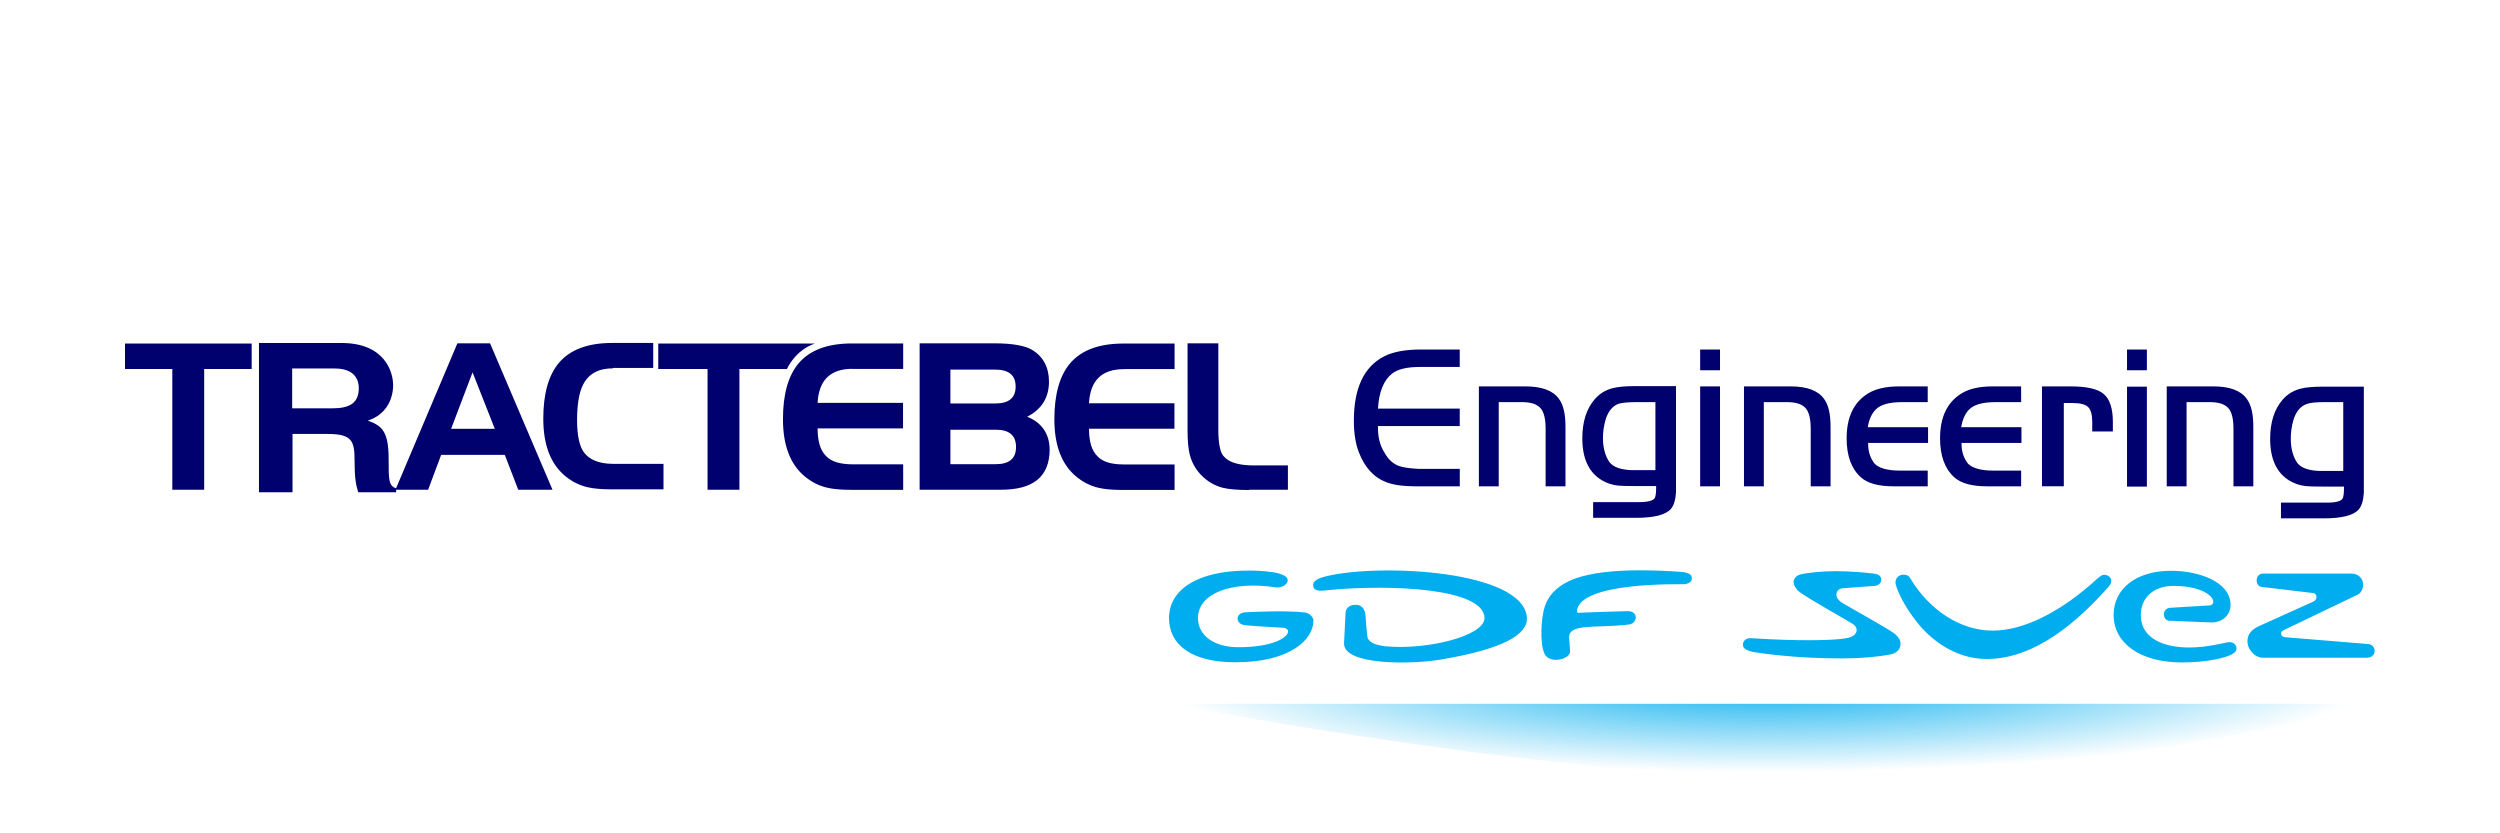 <svg xmlns="http://www.w3.org/2000/svg" xmlns:xlink="http://www.w3.org/1999/xlink" version="1.1" id="Layer_1" x="0px" y="0px" width="300px" height="100px" viewBox="0 0 300 100" enable-background="new 0 0 300 100" xml:space="preserve">
<path fill="#00ADEE" d="M159.508 70.792c-1.282 0.203-1.811 0.076-1.915-0.408c-0.093-0.42 0.069-0.877 1.535-1.23 c6.546-1.58 23.626-0.701 24.1 4.93c0.153 1.977-2.631 3.795-10.475 5.086c-3.337 0.553-11.541 0.707-11.469-1.98 c0 0 0.164-3.24 0.188-3.701c0.025-0.434 0.424-0.938 1.195-0.912c0.585 0 1.1 0.3 1.2 1.3 c0.051 1.2 0.2 2.3 0.2 2.34c0 0.4 0.2 1.1 2.1 1.33c4.896 0.5 11.953-1.186 11.973-3.373 C178.11 70.6 167 70.1 159.5 70.8 M157.615 74.433c-0.016-0.344-0.449-0.852-0.973-0.922 c-1.983-0.268-5.827-0.107-7.168-0.039c-1.339 0.07-1.229 1.5 0 1.557c0.814 0.1 4.5 0.3 4.5 0.3 c0.298 0 0.6 0.2 0.6 0.441c0 0.701-1.774 1.896-5.95 1.896c-2.937 0-4.865-1.402-4.865-3.5c0-2.938 3.959-4.492 9.355-3.682 c0.692 0.1 1.439-0.381 1.414-0.869c-0.051-1.041-3.329-1.145-4.729-1.145c-6.144 0-9.516 2.311-9.516 5.7 c0 3.2 2.7 5.3 7.9 5.301C154.987 79.5 157.7 76.6 157.6 74.4 M203.02 69.3 c-0.044-0.451-0.633-0.627-1.281-0.674c-2.576-0.176-9.733-0.631-13.398 1.078c-1.944 0.906-2.807 2.207-3.109 3.6 c-0.389 1.777-0.394 4.7 0.3 5.432c0.831 0.9 2.9 0.3 2.877-0.57c-0.017-0.635-0.118-1.615-0.118-1.615 c-0.075-1.795 3.159-1.146 7.083-1.6c1.13-0.041 1.358-1.664-0.119-1.613c-0.563 0.02-4.816 0.137-5.836 0.2 c-0.141 0.004-0.192-0.119-0.189-0.178c0.237-3.605 12.602-3.225 12.913-3.252C202.811 70 203.1 69.7 203 69.3 M229.272 69.454c-0.149-0.318-0.422-0.498-0.832-0.498c-0.661 0-0.985 0.498-0.985 0.955c0 0.5 0.9 2.7 2.7 4.9 c1.443 1.8 4.4 4.3 8.3 4.268c4.605 0 9.484-2.91 14.49-8.58c0.209-0.244 0.411-0.486 0.411-0.77 c0-0.418-0.365-0.754-0.861-0.754c-0.263 0-0.446 0.139-0.853 0.498c-4.353 3.986-8.838 6.203-12.481 6.2 C235.362 75.7 231.6 73.3 229.3 69.5 M274.052 75.616l8.811-4.23c0.455-0.199 0.713-0.705 0.713-1.234 c0-0.697-0.551-1.318-1.358-1.318h-10.685c-0.451 0-0.736 0.381-0.736 0.797c0 0.5 0.3 0.8 0.7 0.811l5.884 0.7 c0.491 0 0.6 0.3 0.6 0.541c0 0.115-0.082 0.357-0.326 0.482l-6.608 2.986c-0.902 0.424-1.356 0.994-1.356 1.8 c0 1 0.9 2 1.9 1.977h12.476c0.533 0 0.892-0.369 0.892-0.813c0-0.496-0.358-0.793-0.772-0.83l-9.961-0.818 c-0.281-0.041-0.482-0.16-0.482-0.404C273.684 75.9 273.8 75.7 274.1 75.6 M262.712 77.7 c-2.841 0-5.815-0.951-5.815-3.889c0-2.098 1.544-3.504 3.898-3.504c3.34 0 4.8 1.2 4.8 1.9 c0 0.279-0.206 0.443-0.443 0.443l-4.718 0.283c-0.451 0.033-0.771 0.34-0.771 0.809c0 0.4 0.3 0.8 0.8 0.752l4.915 0.2 c1.421 0 2.288-0.986 2.288-2.096c0-2.781-3.784-4.104-7.16-4.104c-4.143 0-6.872 2.137-6.872 5.3 c0 3.4 3.2 5.7 8.2 5.699c3.252 0 5.366-0.629 5.94-0.953c0.198-0.121 0.607-0.283 0.607-0.732 c0-0.447-0.365-0.752-0.856-0.752C266.903 77.1 265 77.7 262.7 77.7 M221.944 76.5 c-1.121 0.305-3.885 0.324-4.756 0.324c-4.144 0-6.79-0.246-7.137-0.246c-0.622 0-0.906 0.406-0.906 0.8 c0 0.5 0.6 0.7 1.2 0.857c0.586 0.1 5.1 0.8 10.7 0.773c2.295 0 4.295-0.18 5.854-0.486 c0.679-0.137 1.066-0.57 1.151-1.057c0.089-0.514-0.137-0.967-0.73-1.445c-0.612-0.5-5.539-3.24-6.271-3.688 c-1.016-0.621-0.807-1.664 0.072-1.74c0.616-0.053 3.203-0.234 3.84-0.285c0.531-0.047 0.792-0.404 0.792-0.75 c0-0.52-0.521-0.691-0.942-0.732c-1.279-0.16-3.247-0.285-4.552-0.285c-1.614 0-3.538 0.211-4.229 0.4 c-0.521 0.15-0.777 0.523-0.799 0.877c-0.022 0.4 0.3 0.8 0.5 1.057c0.938 0.8 6 3.6 6.6 4 C223.022 75.3 223 76.2 221.9 76.5"/>
<radialGradient id="SVGID_1_" cx="211.8" cy="81.5" r="72.9" gradientTransform="matrix(1 0 0 0.153 0 69.033)" gradientUnits="userSpaceOnUse">
	<stop offset="0" style="stop-color:#00ADEE"/>
	<stop offset="1" style="stop-color:#00ADEE;stop-opacity:0"/>
</radialGradient>
<path fill="url(#SVGID_1_)" d="M284.895 84.458h-0.106h-144.41h-0.107c0 0 45.4 8.7 72.3 8.7 c26.952 0 51.929-3.219 72.417-8.695H284.895z"/>
<path fill="#00006F" d="M20.677 44.282H15v-3.059h15.201v3.059h-5.699v14.484h-3.825V44.282z M31.035 41.159h9.939 c5.23 0 6.2 3.5 6.2 5.053c0 1.967-1.095 3.66-3.04 4.256c1.616 0.6 2.5 1.2 2.5 4.531c0 2.6 0 3.3 0.9 3.6 v0.473h-4.546c-0.274-0.846-0.438-1.768-0.438-3.609c0-2.439-0.165-3.387-3.204-3.387h-4.244v6.996h-4.025V41.159z M39.879 49 c2.136 0 3.177-0.674 3.177-2.439c0-0.947-0.466-2.342-2.875-2.342h-5.12v4.781H39.879z M54.888 41.2h3.919L66.3 58.767h-4.111 l-1.613-4.184h-7.636l-1.566 4.184h-3.919L54.888 41.2z M56.707 44.681l-2.573 6.773h5.24L56.707 44.681z M73.562 44.2 c-1.729 0-2.924 0.65-3.585 1.947c-0.486 0.941-0.729 2.377-0.729 4.305c0 1.8 0.3 3.1 0.8 3.8 c0.646 0.9 1.8 1.4 3.5 1.41h6.07v3.059h-6.25c-1.21 0-2.175-0.088-2.892-0.262c-0.939-0.223-1.801-0.65-2.581-1.279 c-1.801-1.443-2.701-3.752-2.701-6.932c0-2.988 0.626-5.223 1.877-6.705c1.346-1.592 3.481-2.389 6.405-2.389h4.911v2.998H73.562z M84.946 44.282H78.99v-3.059c0 0 18.2 0 18.8 0c-2.405 0.816-3.36 3.059-3.36 3.059h-5.7v14.484h-3.824V44.282z M102.278 44.259c-2.635 0-4.023 1.363-4.168 4.088h10.254v3.059H98.11c0.009 1.5 0.3 2.6 1 3.3 c0.637 0.7 1.7 1 3.2 1.016h6.071v3.059h-6.25c-1.212 0-2.175-0.088-2.893-0.262c-0.939-0.223-1.801-0.65-2.581-1.279 c-1.801-1.443-2.701-3.752-2.701-6.932c0-2.988 0.625-5.223 1.877-6.705c1.346-1.592 3.481-2.389 6.405-2.389h6.143v3.059H102.278z M120.023 58.767h-9.668V41.2h9.022c2.159 0 3.7 0.3 4.5 0.801c1.321 0.8 2 2.1 2 3.8 c0 1.912-0.874 3.314-2.618 4.207c1.777 0.7 2.7 2.1 2.7 3.99C125.915 57.2 124 58.8 120 58.767z M114.048 44.354v4.063h5.402c1.616 0 2.426-0.678 2.426-2.031s-0.81-2.031-2.426-2.031H114.048z M119.509 55.7 c1.609 0 2.414-0.686 2.414-2.055c0-1.387-0.805-2.08-2.414-2.08h-5.461v4.135H119.509z M134.848 44.3 c-2.635 0-4.025 1.363-4.169 4.088h10.254v3.059h-10.254c0.008 1.5 0.3 2.6 1 3.287c0.637 0.7 1.7 1 3.2 1 h6.07v3.059h-6.25c-1.212 0-2.175-0.088-2.892-0.262c-0.941-0.223-1.802-0.65-2.582-1.279c-1.801-1.443-2.701-3.752-2.701-6.932 c0-2.988 0.626-5.223 1.876-6.705c1.348-1.592 3.481-2.389 6.406-2.389h6.143v3.059H134.848z M149.892 58.8 c-1.387 0-2.435-0.088-3.145-0.262c-1.019-0.264-1.903-0.789-2.652-1.578c-0.661-0.701-1.107-1.521-1.338-2.463 c-0.168-0.676-0.251-1.615-0.251-2.82V41.2h3.693v10.324c0 1.6 0.2 2.7 0.6 3.178c0.653 0.8 1.8 1.1 3.4 1.148h4.35 v2.916H149.892z M175.168 41.94v2.094h-4.786c-1.556 0-2.674 0.271-3.356 0.816c-0.993 0.795-1.55 2.189-1.671 4.186h9.813v2.094 h-9.813c-0.023 1.2 0.2 2.3 0.8 3.211c0.433 0.8 1 1.3 1.7 1.574c0.577 0.2 1.4 0.3 2.4 0.35h4.919v2.092 h-5.4c-1.378 0-2.497-0.156-3.354-0.469c-1.54-0.563-2.665-1.783-3.379-3.668c-0.386-1.01-0.578-2.262-0.578-3.752 c0-3.873 1.199-6.434 3.597-7.686c1.073-0.561 2.568-0.842 4.485-0.842H175.168z M177.514 46.366h5.543 c1.948 0 3.3 0.5 4 1.479c0.537 0.7 0.8 1.8 0.8 3.369v7.143h-2.382v-6.891c0-1.146-0.185-1.951-0.554-2.416 c-0.416-0.531-1.178-0.795-2.284-0.795h-2.79v10.102h-2.381V46.366z M201.121 46.366v10.631c0 1.4 0 2.1 0 2.1 c-0.064 0.914-0.27 1.572-0.614 1.973c-0.617 0.713-2.02 1.07-4.208 1.07h-5.124v-1.887h5.483c1.131 0 1.776-0.178 1.938-0.531 c0.096-0.215 0.144-0.68 0.144-1.395h-2.573c-1.042 0-1.725-0.02-2.045-0.061c-0.689-0.08-1.323-0.291-1.899-0.637 c-1.563-0.93-2.345-2.605-2.345-5.027c0-2.004 0.508-3.582 1.527-4.736c0.568-0.65 1.294-1.084 2.176-1.301 c0.602-0.152 1.464-0.229 2.586-0.229H201.121z M198.739 48.255h-2.389c-1.017 0-1.728 0.08-2.136 0.2 c-0.753 0.297-1.273 0.955-1.562 1.973c-0.2 0.705-0.299 1.422-0.299 2.152c0 1.2 0.3 2.2 0.8 2.9 c0.488 0.6 1.4 0.9 2.7 0.938h2.797V48.255z M204.019 44.431v-2.49h2.382v2.49H204.019z M204.019 46.366h2.382v11.99h-2.382 V46.366z M209.323 46.366h5.544c1.948 0 3.3 0.5 4 1.479c0.537 0.7 0.8 1.8 0.8 3.369v7.143h-2.381v-6.891 c0-1.146-0.185-1.951-0.553-2.416c-0.417-0.531-1.179-0.795-2.285-0.795h-2.79v10.102h-2.381V46.366z M231.367 51.261v1.889h-7.192 c-0.016 1.1 0.3 1.9 0.8 2.514c0.513 0.5 1.5 0.8 2.9 0.805h3.451v1.889h-4.101c-1.813 0-3.119-0.361-3.921-1.082 c-1.139-1.025-1.708-2.586-1.708-4.678c0-2.551 0.866-4.35 2.598-5.4c0.914-0.553 2.141-0.83 3.681-0.83h3.451v1.889h-3.104 c-1.491 0-2.528 0.289-3.114 0.865c-0.498 0.49-0.822 1.203-0.975 2.141H231.367z M242.575 51.261v1.889h-7.19 c-0.018 1.1 0.3 1.9 0.8 2.514c0.514 0.5 1.5 0.8 2.9 0.805h3.451v1.889h-4.101c-1.812 0-3.119-0.361-3.92-1.082 c-1.139-1.025-1.708-2.586-1.708-4.678c0-2.551 0.866-4.35 2.598-5.4c0.913-0.553 2.14-0.83 3.68-0.83h3.451v1.889h-3.103 c-1.49 0-2.529 0.289-3.115 0.865c-0.496 0.49-0.821 1.203-0.973 2.141H242.575z M245.056 46.366h3.387 c1.958 0 3.3 0.3 4 0.914c0.714 0.6 1.1 1.7 1.1 3.332v1.166h-2.474v-1.166c0-0.85-0.164-1.438-0.489-1.762 c-0.326-0.324-0.953-0.486-1.879-0.486h-1.044v9.992h-2.62V46.366z M255.243 44.431v-2.49h2.382v2.49H255.243z M255.243 46.4 h2.382v11.99h-2.382V46.366z M260.055 46.366h5.544c1.947 0 3.3 0.5 4 1.479c0.537 0.7 0.8 1.8 0.8 3.369v7.143 h-2.382v-6.891c0-1.146-0.185-1.951-0.554-2.416c-0.416-0.531-1.178-0.795-2.284-0.795h-2.79v10.102h-2.381V46.366z M283.661 46.4 v10.631c0 1.4 0 2.1 0 2.129c-0.063 0.914-0.268 1.572-0.613 1.973c-0.617 0.713-2.02 1.07-4.208 1.07h-5.124v-1.887h5.484 c1.131 0 1.775-0.178 1.937-0.531c0.096-0.215 0.144-0.68 0.144-1.395h-2.573c-1.042 0-1.724-0.02-2.044-0.061 c-0.69-0.08-1.323-0.291-1.901-0.637c-1.563-0.93-2.344-2.605-2.344-5.027c0-2.004 0.508-3.582 1.526-4.736 c0.569-0.65 1.296-1.084 2.178-1.301c0.601-0.152 1.463-0.229 2.585-0.229H283.661z M281.28 48.255h-2.389 c-1.016 0-1.728 0.08-2.136 0.24c-0.753 0.297-1.272 0.955-1.562 1.973c-0.199 0.705-0.299 1.422-0.299 2.2 c0 1.2 0.3 2.2 0.8 2.91c0.488 0.6 1.4 0.9 2.7 0.938h2.797V48.255z"/>
</svg>
